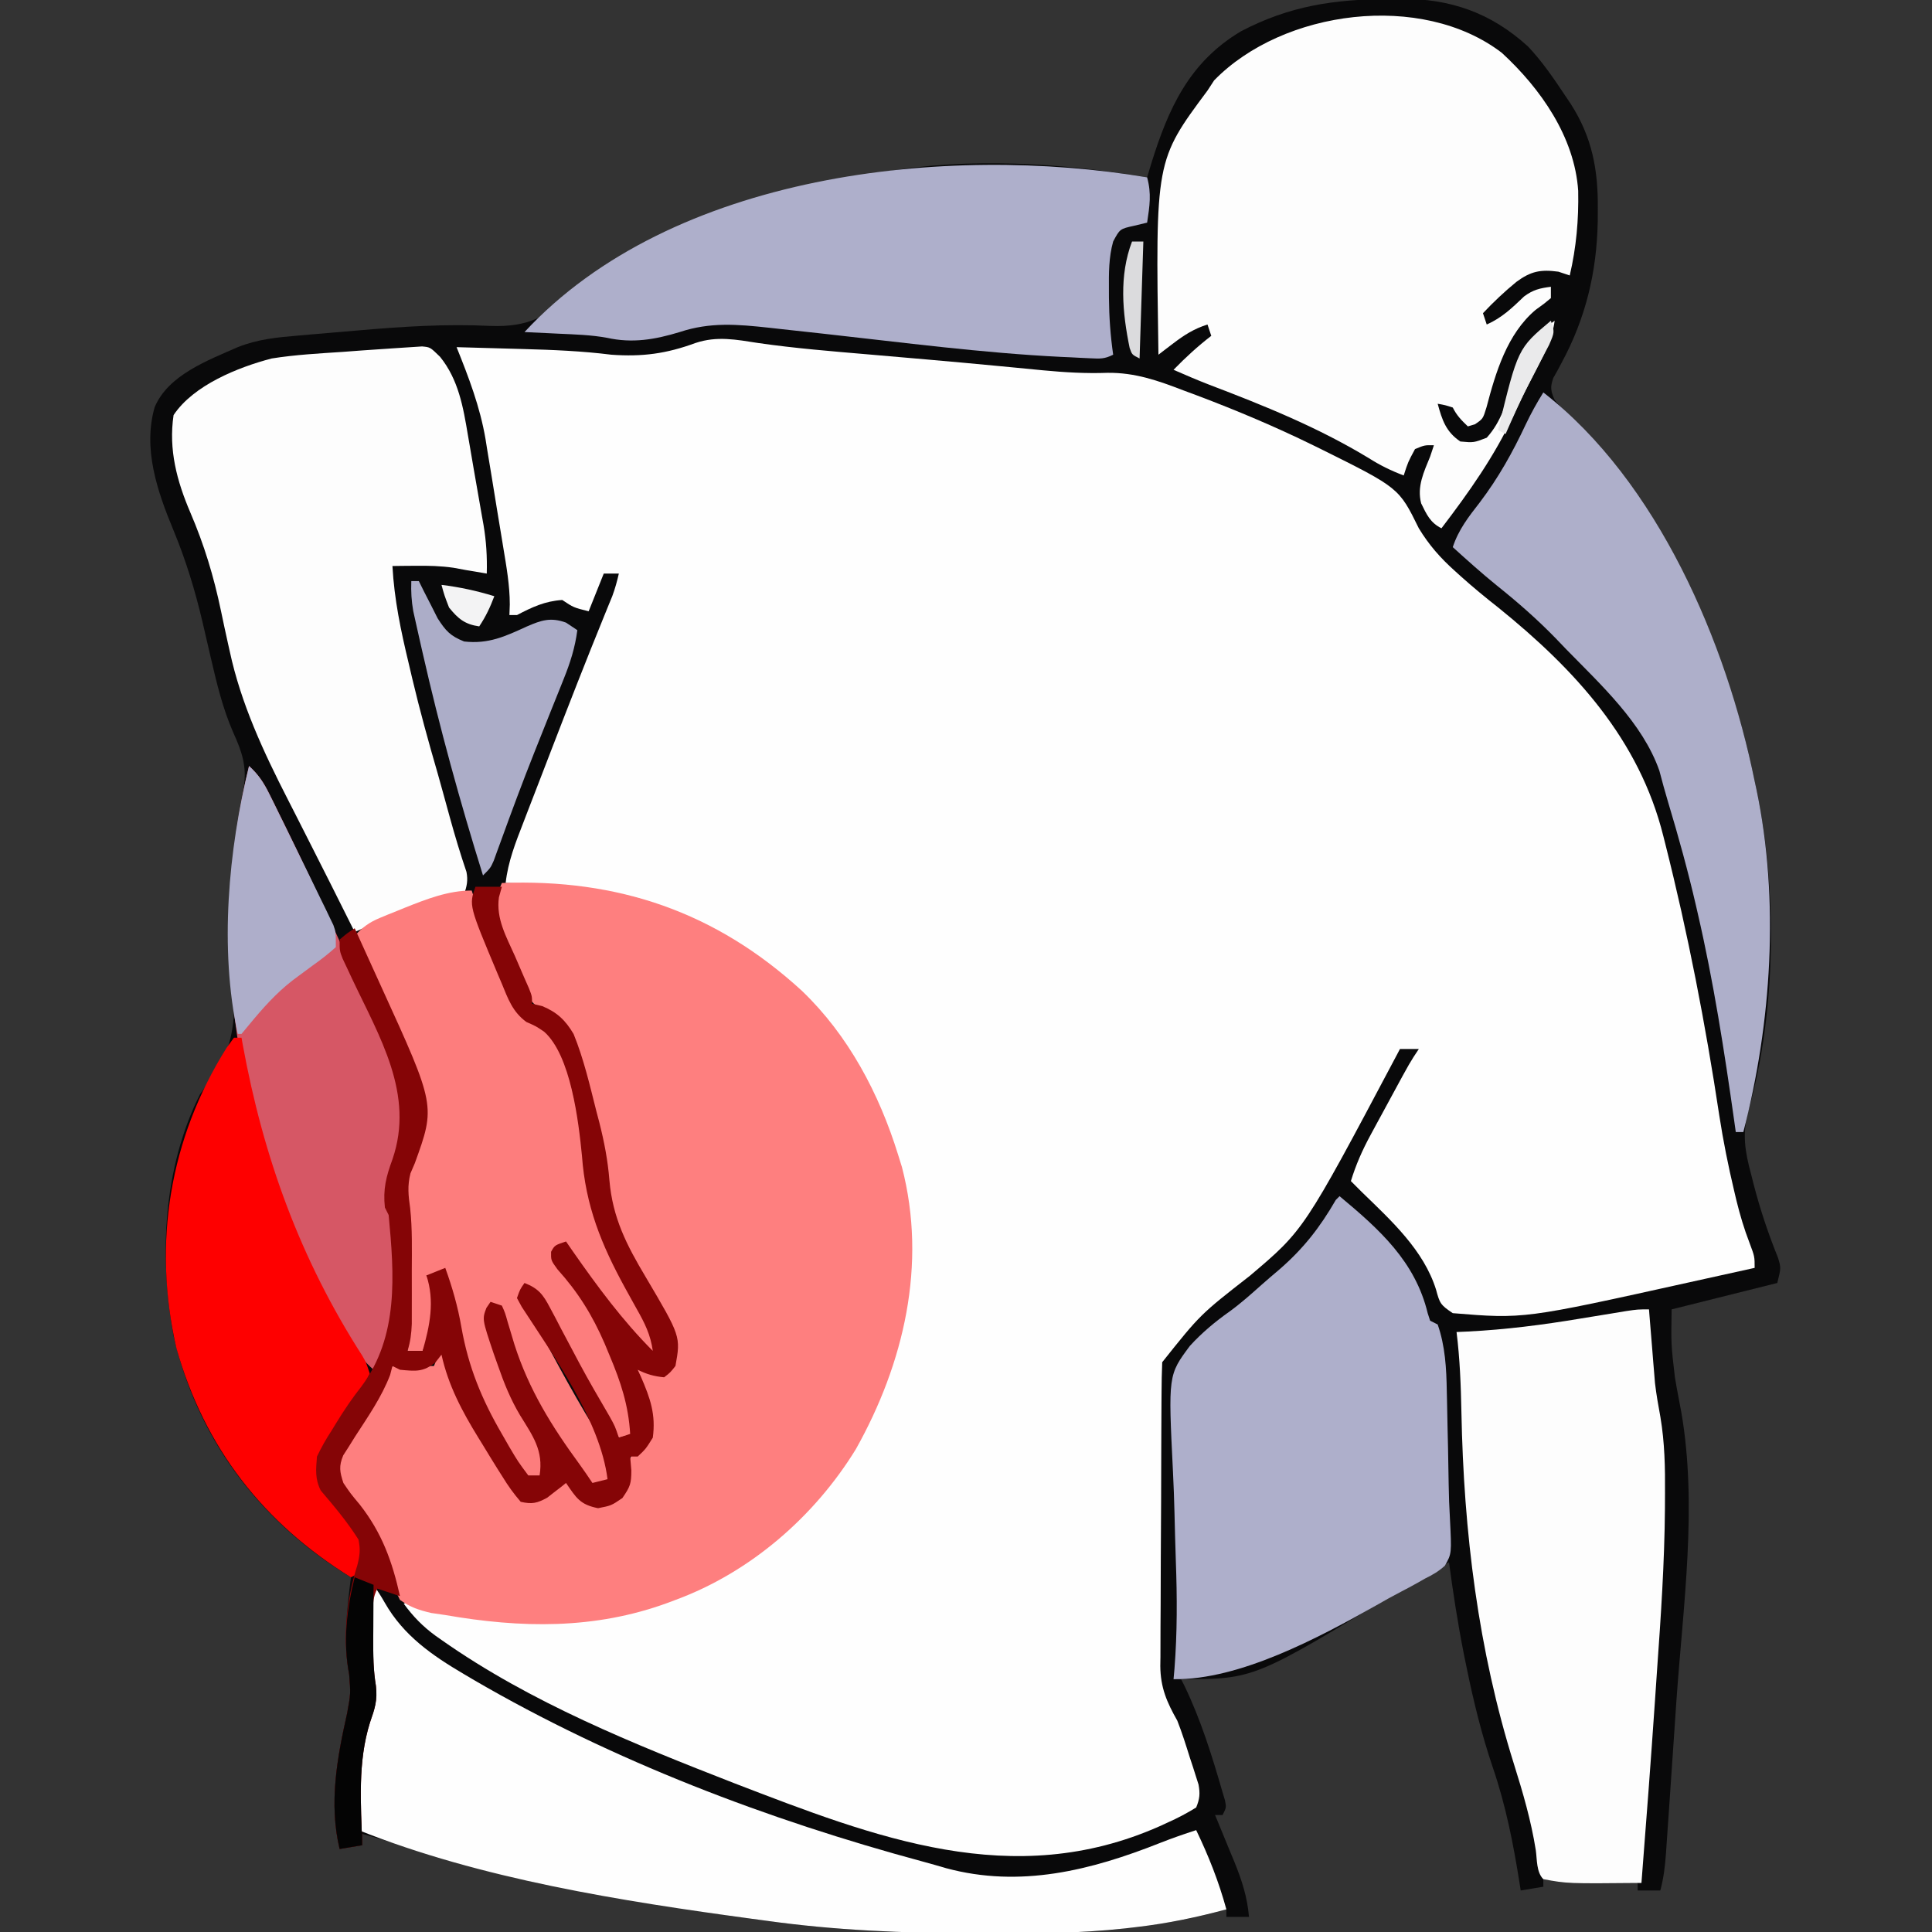 <svg xmlns="http://www.w3.org/2000/svg" width="512" height="512"><rect width="100%" height="100%" fill="#333333" stroke="none"/><path d="M0 0 C1.687 -0.031 1.687 -0.031 3.408 -0.062 C16.581 -0.124 27.288 3.627 37.125 12.562 C40.909 16.57 43.958 21.046 47 25.625 C47.468 26.32 47.937 27.015 48.42 27.732 C54.161 36.682 55.731 45.282 55.625 55.812 C55.619 56.857 55.613 57.902 55.606 58.979 C55.339 72.398 52.42 84.584 46.012 96.422 C45.637 97.128 45.261 97.835 44.875 98.562 C44.528 99.177 44.181 99.792 43.824 100.426 C42.962 102.896 43.144 103.84 44.188 106.25 C45.745 108.08 47.383 109.843 49.062 111.562 C58.949 121.989 67.032 133.811 74.188 146.25 C74.54 146.854 74.893 147.459 75.256 148.082 C85.859 166.42 92.974 186.523 97.188 207.25 C97.35 208.001 97.512 208.751 97.679 209.524 C103.223 236.06 102.953 268.42 95.536 294.545 C93.851 300.71 94.597 305.322 96.25 311.438 C96.48 312.35 96.711 313.263 96.948 314.203 C98.668 320.826 100.798 327.19 103.367 333.535 C104.188 336.25 104.188 336.25 103.188 340.25 C93.948 342.56 84.707 344.87 75.188 347.25 C75.032 356.512 75.032 356.512 76.062 365.301 C76.243 366.331 76.423 367.362 76.609 368.424 C76.987 370.475 77.372 372.524 77.766 374.572 C82.065 399.465 78.216 425.849 76.464 450.853 C76.176 455.002 75.896 459.151 75.617 463.301 C75.346 467.308 75.071 471.315 74.795 475.322 C74.664 477.23 74.534 479.139 74.404 481.048 C74.224 483.696 74.039 486.343 73.852 488.991 C73.799 489.773 73.747 490.554 73.693 491.36 C73.448 494.766 73.078 497.956 72.188 501.25 C70.207 501.25 68.228 501.25 66.188 501.25 C66.188 500.59 66.188 499.93 66.188 499.25 C65.221 499.262 64.254 499.273 63.258 499.285 C55.827 499.337 48.571 499.223 41.188 498.25 C41.188 498.91 41.188 499.57 41.188 500.25 C39.208 500.58 37.227 500.91 35.188 501.25 C35.103 500.699 35.018 500.148 34.931 499.58 C33.268 489.013 31.272 478.822 27.812 468.688 C24.864 459.984 22.718 451.252 20.875 442.25 C20.512 440.48 20.512 440.48 20.141 438.674 C18.532 430.564 17.281 422.444 16.188 414.25 C11.908 416.584 7.664 418.945 3.508 421.492 C-35.452 445.25 -35.452 445.25 -54.812 445.25 C-54.521 445.824 -54.23 446.397 -53.93 446.988 C-49.552 456.059 -46.604 465.593 -43.812 475.25 C-43.601 475.955 -43.39 476.659 -43.173 477.385 C-42.812 479.25 -42.812 479.25 -43.812 481.25 C-44.472 481.25 -45.133 481.25 -45.812 481.25 C-45.457 482.104 -45.457 482.104 -45.094 482.975 C-44.013 485.584 -42.944 488.198 -41.875 490.812 C-41.502 491.708 -41.129 492.603 -40.744 493.525 C-38.728 498.483 -37.274 502.91 -36.812 508.25 C-38.792 508.25 -40.773 508.25 -42.812 508.25 C-42.812 507.59 -42.812 506.93 -42.812 506.25 C-43.544 506.447 -44.276 506.645 -45.03 506.848 C-52.127 508.7 -59.117 510.058 -66.398 510.914 C-67.47 511.04 -68.541 511.166 -69.645 511.296 C-81.903 512.627 -94.12 512.711 -106.438 512.625 C-107.614 512.621 -108.791 512.616 -110.003 512.612 C-128.45 512.533 -146.527 511.826 -164.812 509.25 C-166.053 509.084 -167.294 508.917 -168.572 508.746 C-203.568 503.987 -237.899 496.024 -271.812 486.25 C-271.812 487.24 -271.812 488.23 -271.812 489.25 C-273.793 489.58 -275.772 489.91 -277.812 490.25 C-280.693 478.122 -278.485 466.155 -275.812 454.25 C-274.872 449.102 -274.872 449.102 -275.289 443.926 C-276.916 435.609 -275.868 426.601 -274.812 418.25 C-275.54 417.8 -276.267 417.35 -277.016 416.887 C-299.85 402.279 -315.711 380.905 -321.812 354.25 C-325.701 333.2 -324.585 309.736 -314.812 290.25 C-314.036 289.126 -313.227 288.023 -312.387 286.945 C-304.441 276.63 -305.451 266.812 -306.265 254.344 C-306.331 253.335 -306.331 253.335 -306.398 252.305 C-306.443 251.63 -306.488 250.956 -306.534 250.261 C-306.94 243.474 -306.579 236.827 -306 230.062 C-305.917 229.044 -305.834 228.025 -305.748 226.975 C-305.194 220.857 -304.3 214.845 -303.202 208.802 C-302.358 203.273 -303.75 199.325 -306 194.375 C-308.763 188.051 -310.315 181.586 -311.875 174.875 C-312.131 173.774 -312.387 172.673 -312.651 171.538 C-313.148 169.395 -313.645 167.251 -314.141 165.107 C-316.114 156.709 -318.566 148.663 -321.875 140.688 C-326.115 130.465 -330.009 119.145 -326.812 108.125 C-323.199 99.6 -312.75 95.764 -304.812 92.25 C-299.516 90.149 -294.413 89.651 -288.789 89.18 C-287.818 89.094 -286.848 89.008 -285.848 88.92 C-283.779 88.74 -281.71 88.564 -279.641 88.392 C-277.498 88.213 -275.356 88.03 -273.214 87.843 C-261.308 86.803 -249.696 86.041 -237.75 86.625 C-227.816 86.99 -222.798 84.138 -215.517 77.666 C-212.472 75.137 -209.102 73.174 -205.688 71.188 C-204.981 70.776 -204.275 70.365 -203.547 69.941 C-182.302 57.86 -159.747 50.695 -135.812 46.25 C-135.099 46.116 -134.385 45.982 -133.649 45.843 C-110.99 41.818 -86.342 43.465 -63.812 47.25 C-63.285 45.492 -63.285 45.492 -62.746 43.699 C-58.194 29.012 -52.671 16.707 -38.922 8.531 C-26.085 1.817 -14.306 0.065 0 0 Z " fill="#09090A" transform="translate(367.812,-0.25)"></path><path d="M0 0 C9.759 1.407 19.566 2.197 29.387 3.035 C32.388 3.295 35.389 3.555 38.389 3.816 C40.397 3.99 42.405 4.164 44.413 4.338 C50.578 4.873 56.739 5.435 62.898 6.023 C64.391 6.165 65.883 6.306 67.376 6.448 C70.078 6.704 72.78 6.967 75.482 7.234 C81.259 7.779 86.832 8.112 92.633 7.898 C99.904 7.831 105.91 9.946 112.637 12.535 C114.46 13.214 114.46 13.214 116.321 13.906 C126.781 17.854 137.036 22.175 147.074 27.098 C147.784 27.446 148.494 27.794 149.226 28.152 C169.815 38.385 169.815 38.385 175.074 49.098 C177.796 53.562 180.752 56.919 184.637 60.41 C185.167 60.89 185.697 61.369 186.244 61.863 C189.471 64.755 192.79 67.483 196.199 70.16 C216.485 86.565 233.501 105.057 239.887 130.723 C240.135 131.702 240.135 131.702 240.388 132.701 C246.384 156.425 251.057 180.539 254.706 204.73 C255.742 211.445 257.07 218.049 258.637 224.66 C258.934 225.919 258.934 225.919 259.237 227.204 C260.191 231.074 261.284 234.782 262.727 238.5 C264.074 242.098 264.074 242.098 264.074 245.098 C259.811 246.043 255.546 246.985 251.281 247.924 C249.838 248.242 248.396 248.561 246.953 248.881 C202.908 258.646 202.908 258.646 184.074 257.098 C180.756 254.886 180.627 254.464 179.637 250.848 C176.363 240.395 167.79 232.586 160.074 225.098 C159.074 224.098 158.074 223.098 157.074 222.098 C158.405 217.754 160.098 213.92 162.262 209.93 C162.878 208.79 163.494 207.649 164.129 206.475 C164.448 205.889 164.768 205.304 165.097 204.701 C166.076 202.907 167.048 201.109 168.02 199.311 C172.758 190.571 172.758 190.571 175.074 187.098 C173.424 187.098 171.774 187.098 170.074 187.098 C169.471 188.236 169.471 188.236 168.856 189.398 C144.637 235.062 144.637 235.062 130.305 247.191 C117.155 257.441 117.155 257.441 107.074 270.098 C106.96 272.801 106.906 275.48 106.897 278.184 C106.887 279.438 106.887 279.438 106.877 280.717 C106.858 283.493 106.846 286.268 106.836 289.043 C106.832 289.991 106.828 290.939 106.824 291.916 C106.803 296.937 106.788 301.958 106.779 306.979 C106.768 312.158 106.734 317.336 106.694 322.514 C106.668 326.502 106.659 330.489 106.656 334.477 C106.651 336.385 106.639 338.293 106.621 340.201 C106.596 342.879 106.597 345.556 106.604 348.235 C106.591 349.016 106.579 349.798 106.565 350.603 C106.619 356.331 108.28 360.165 111.074 365.098 C112.337 368.3 113.358 371.563 114.387 374.848 C114.663 375.684 114.94 376.521 115.225 377.383 C115.48 378.191 115.736 378.999 116 379.832 C116.231 380.556 116.462 381.28 116.7 382.026 C117.137 384.448 117.013 385.824 116.074 388.098 C113.589 389.632 111.284 390.848 108.637 392.035 C107.885 392.381 107.133 392.726 106.358 393.082 C67.483 410.308 31.089 396.069 -6.354 381.662 C-32.981 371.279 -60.319 360.287 -83.801 343.785 C-84.649 343.19 -84.649 343.19 -85.515 342.583 C-88.9 340.112 -91.452 337.474 -93.926 334.098 C-91.926 333.098 -91.926 333.098 -89.203 333.84 C-86.994 334.589 -84.786 335.339 -82.578 336.09 C-58.206 342.815 -31.273 338.159 -9.43 326.148 C14.458 312.402 29.73 290.51 37.074 264.098 C41.479 247.379 40.413 228.446 35.074 212.098 C34.769 211.148 34.769 211.148 34.457 210.179 C26.303 185.723 9.265 166.454 -13.558 154.723 C-15.34 153.834 -17.133 152.965 -18.926 152.098 C-19.752 151.688 -20.578 151.278 -21.43 150.855 C-35.589 144.502 -51.635 143.44 -66.926 143.098 C-66.278 137.397 -64.305 132.415 -62.242 127.109 C-61.871 126.141 -61.499 125.173 -61.116 124.175 C-59.913 121.043 -58.701 117.914 -57.488 114.785 C-56.664 112.645 -55.84 110.505 -55.016 108.364 C-50.323 96.19 -45.588 84.034 -40.656 71.954 C-40.301 71.08 -39.945 70.205 -39.578 69.305 C-39.279 68.577 -38.98 67.85 -38.672 67.101 C-37.934 65.118 -37.396 63.158 -36.926 61.098 C-38.246 61.098 -39.566 61.098 -40.926 61.098 C-42.906 66.048 -42.906 66.048 -44.926 71.098 C-48.926 70.098 -48.926 70.098 -51.926 68.098 C-56.532 68.405 -59.876 69.981 -63.926 72.098 C-64.586 72.098 -65.246 72.098 -65.926 72.098 C-65.893 71.165 -65.859 70.233 -65.825 69.272 C-65.831 64.203 -66.708 59.29 -67.535 54.301 C-67.703 53.271 -67.871 52.242 -68.044 51.181 C-68.401 49.009 -68.761 46.837 -69.124 44.666 C-69.671 41.374 -70.201 38.08 -70.73 34.785 C-71.081 32.665 -71.433 30.545 -71.785 28.426 C-71.94 27.455 -72.094 26.483 -72.253 25.483 C-73.717 16.894 -76.692 9.152 -79.926 1.098 C-75.533 1.217 -71.141 1.341 -66.748 1.47 C-65.258 1.513 -63.767 1.555 -62.277 1.595 C-54.445 1.808 -46.707 2.121 -38.926 3.098 C-30.71 3.691 -24.338 2.835 -16.617 -0.004 C-10.886 -1.917 -5.81 -0.898 0 0 Z " fill="#FEFEFE" transform="translate(200.926,90.902)"></path><path d="M0 0 C30.721 -1.165 56.649 7.614 79.515 28.578 C91.853 40.389 99.992 55.841 105 72 C105.34 73.093 105.681 74.186 106.031 75.312 C112.717 101.064 106.546 127.32 93.828 150.02 C82.831 167.948 65.785 182.714 46 190 C44.968 190.389 44.968 190.389 43.915 190.786 C24.577 197.853 5.099 197.498 -15 194 C-16.227 193.821 -17.454 193.642 -18.719 193.457 C-21.981 192.701 -24.248 191.938 -27 190 C-28.862 186.334 -29.913 182.799 -30.934 178.836 C-33.046 171.236 -37.325 165.167 -42.996 159.766 C-44 158 -44 158 -43.926 155.254 C-42.786 151.248 -40.974 148.179 -38.75 144.688 C-37.932 143.368 -37.116 142.048 -36.301 140.727 C-35.906 140.091 -35.511 139.456 -35.104 138.802 C-32.941 135.271 -30.978 131.636 -29 128 C-25.37 128 -21.74 128 -18 128 C-17.34 126.35 -16.68 124.7 -16 123 C-15.67 123 -15.34 123 -15 123 C-14.85 123.779 -14.701 124.557 -14.547 125.359 C-11.233 139.46 -3.015 151.132 5 163 C10.288 162.585 13.117 161.648 17 158 C17.681 158.99 18.361 159.98 19.062 161 C21.345 163.737 21.814 163.967 25.562 164.625 C28.968 164.227 28.968 164.227 31.375 162.5 C33.256 159.606 33.349 157.332 33.586 153.941 C34 152 34 152 36.562 149.5 C39.346 147.13 39.346 147.13 39.562 143.312 C39.309 138.873 37.617 135.104 35.777 131.102 C35.521 130.408 35.264 129.715 35 129 C35.33 128.34 35.66 127.68 36 127 C36.588 127.773 36.588 127.773 37.188 128.562 C38.961 130.31 38.961 130.31 41.625 129.75 C43.931 129.223 43.931 129.223 45 128 C46.051 119.337 42.822 113.71 38.688 106.25 C38.093 105.14 37.498 104.03 36.885 102.887 C33.758 97.068 33.758 97.068 30.35 91.412 C29.008 89.014 28.538 87.464 28.262 84.762 C28.167 83.953 28.073 83.144 27.975 82.311 C27.833 81.013 27.833 81.013 27.688 79.688 C26.632 71.394 25.105 63.311 23.125 55.188 C22.893 54.193 22.66 53.198 22.421 52.173 C19.968 42.243 19.968 42.243 13.273 34.949 C12.374 34.52 12.374 34.52 11.457 34.082 C6.65 31.703 5.481 27.494 3.688 22.688 C3.354 21.858 3.021 21.028 2.678 20.174 C1.738 17.797 0.859 15.407 0 13 C-0.447 11.769 -0.895 10.538 -1.355 9.27 C-2.101 5.488 -1.532 3.489 0 0 Z " fill="#FE7F7F" transform="translate(133,234)"></path><path d="M0 0 C10.305 9.481 19.286 22.312 20.238 36.566 C20.386 44.255 19.744 51.512 18 59 C16.515 58.505 16.515 58.505 15 58 C10.252 57.348 7.656 57.9 3.875 60.688 C0.714 63.276 -2.201 66.026 -5 69 C-4.67 69.99 -4.34 70.98 -4 72 C0.033 70.213 2.744 67.579 5.902 64.559 C8.286 62.787 10.082 62.37 13 62 C13 62.99 13 63.98 13 65 C11.277 66.445 11.277 66.445 8.938 68.125 C1.403 74.507 -1.607 84.61 -4.059 93.938 C-5 97 -5 97 -7.125 98.438 C-8.053 98.716 -8.053 98.716 -9 99 C-10.708 97.366 -11.935 96.131 -13 94 C-15.025 93.348 -15.025 93.348 -17 93 C-15.819 97.331 -14.805 100.429 -11 103 C-7.443 103.325 -7.443 103.325 -4 102 C-0.074 97.638 1.276 92.48 3 87 C5.3 79.808 7.707 75.348 14 71 C13.381 75.558 11.532 79.28 9.438 83.312 C8.7 84.748 7.963 86.185 7.227 87.621 C6.852 88.351 6.477 89.08 6.091 89.832 C5.069 91.862 4.1 93.908 3.148 95.973 C-1.967 106.933 -8.678 116.398 -16 126 C-18.985 124.508 -19.932 122.338 -21.375 119.398 C-22.535 114.946 -20.676 111.121 -19 107 C-18.505 105.515 -18.505 105.515 -18 104 C-20.423 103.948 -20.423 103.948 -23 105 C-24.87 108.473 -24.87 108.473 -26 112 C-29.358 110.741 -32.29 109.297 -35.312 107.375 C-48.731 99.249 -62.899 93.526 -77.524 87.962 C-80.72 86.72 -83.861 85.38 -87 84 C-83.83 80.74 -80.601 77.778 -77 75 C-77.33 74.01 -77.66 73.02 -78 72 C-81.588 73.121 -84.232 74.827 -87.188 77.086 C-87.903 77.63 -88.618 78.175 -89.355 78.736 C-90.17 79.362 -90.17 79.362 -91 80 C-91.8 28.543 -91.8 28.543 -78 10 C-77.422 9.113 -76.845 8.226 -76.25 7.312 C-58.014 -11.43 -21.212 -16.253 0 0 Z " fill="#FDFDFD" transform="translate(398,14)"></path><path d="M0 0 C2.152 0.192 2.152 0.192 4.777 2.755 C9.66 8.802 10.908 16.061 12.152 23.505 C12.318 24.465 12.485 25.426 12.657 26.415 C12.997 28.384 13.333 30.354 13.666 32.324 C14.122 35.015 14.595 37.701 15.074 40.388 C15.35 41.968 15.626 43.549 15.902 45.13 C16.029 45.844 16.157 46.558 16.289 47.293 C17.031 51.675 17.267 55.77 17.152 60.192 C11.152 59.192 11.152 59.192 8.371 58.661 C4.957 58.164 1.725 58.095 -1.723 58.13 C-2.876 58.139 -4.028 58.148 -5.215 58.157 C-6.084 58.169 -6.953 58.18 -7.848 58.192 C-7.368 67.047 -5.61 75.399 -3.536 84.005 C-3.24 85.269 -2.944 86.533 -2.639 87.835 C-0.617 96.363 1.701 104.779 4.152 113.192 C4.615 114.842 5.075 116.493 5.531 118.146 C5.827 119.22 5.827 119.22 6.13 120.317 C6.536 121.792 6.941 123.268 7.346 124.744 C8.692 129.623 10.137 134.454 11.769 139.247 C12.218 141.528 11.868 143.003 11.152 145.192 C9.771 145.521 9.771 145.521 8.363 145.856 C-0.857 148.166 -9.199 151.253 -17.848 155.192 C-18.326 154.235 -18.803 153.277 -19.295 152.29 C-22.534 145.8 -25.779 139.314 -29.071 132.85 C-30.514 130.015 -31.95 127.177 -33.385 124.338 C-34.111 122.906 -34.84 121.476 -35.572 120.047 C-42.011 107.461 -47.994 94.655 -50.973 80.755 C-51.129 80.06 -51.284 79.365 -51.445 78.649 C-52.083 75.792 -52.695 72.93 -53.291 70.063 C-55.199 60.931 -57.723 52.6 -61.406 44.018 C-64.97 35.685 -67.211 27.35 -65.848 18.192 C-60.567 10.271 -48.802 5.53 -39.848 3.192 C-33.603 2.197 -27.277 1.86 -20.973 1.442 C-19.283 1.317 -17.593 1.191 -15.903 1.063 C-10.603 0.672 -5.301 0.358 0 0 Z " fill="#FDFDFD" transform="translate(111.848,91.808)"></path><path d="M0 0 C1.047 1.57 2.085 3.151 3.008 4.797 C7.969 13.47 15.524 18.704 24 23.688 C24.864 24.198 25.728 24.709 26.618 25.235 C63.434 46.665 104.575 62.289 145.656 73.364 C147.685 73.914 149.705 74.497 151.723 75.086 C171.365 80.392 190.118 75.672 208.512 68.367 C211.649 67.138 214.794 66.034 218 65 C221.308 71.877 223.987 78.64 226 86 C218.175 88.109 210.463 89.718 202.414 90.664 C200.807 90.853 200.807 90.853 199.168 91.046 C186.909 92.377 174.692 92.461 162.375 92.375 C161.198 92.371 160.021 92.366 158.809 92.362 C140.362 92.283 122.286 91.576 104 89 C102.759 88.834 101.519 88.667 100.241 88.496 C65.705 83.799 28.486 77.97 -4 65 C-4.409 53.82 -4.389 43.926 -0.777 33.262 C0.136 29.429 -0.345 26.875 -1 23 C-1.153 19.583 -1.14 16.17 -1.125 12.75 C-1.129 11.853 -1.133 10.956 -1.137 10.031 C-1.135 8.74 -1.135 8.74 -1.133 7.422 C-1.131 6.255 -1.131 6.255 -1.129 5.065 C-1 3 -1 3 0 0 Z " fill="#FEFEFE" transform="translate(99,420)"></path><path d="M0 0 C10.534 8.778 20.046 17.269 23.359 31.031 C23.571 31.681 23.782 32.331 24 33 C24.66 33.33 25.32 33.66 26 34 C27.996 39.687 28.321 45.692 28.414 51.664 C28.433 52.459 28.453 53.254 28.473 54.074 C28.532 56.591 28.578 59.108 28.625 61.625 C28.663 63.288 28.702 64.951 28.742 66.613 C28.819 69.864 28.874 73.114 28.914 76.365 C28.954 79.374 29.066 82.364 29.244 85.367 C29.716 94.74 29.716 94.74 27.898 97.938 C26.243 99.43 24.689 100.339 22.688 101.312 C22.017 101.695 21.346 102.077 20.655 102.47 C19.211 103.28 17.752 104.064 16.28 104.822 C13.987 106.007 11.751 107.267 9.512 108.551 C-5.404 116.935 -26.525 128.277 -44 128 C-43.917 127.079 -43.834 126.158 -43.748 125.209 C-43.006 115.657 -43.039 106.234 -43.392 96.66 C-43.541 92.417 -43.642 88.172 -43.747 83.927 C-43.842 80.278 -43.966 76.635 -44.152 72.989 C-45.419 47.396 -45.419 47.396 -39.653 39.661 C-36.465 36.172 -32.983 33.275 -29.134 30.546 C-26.168 28.397 -23.473 25.982 -20.74 23.548 C-19.202 22.179 -17.632 20.845 -16.059 19.516 C-9.638 13.966 -5.229 8.328 -1 1 C-0.67 0.67 -0.34 0.34 0 0 Z " fill="#AEAFCB" transform="translate(355,317)"></path><path d="M0 0 C0.05 0.634 0.1 1.268 0.152 1.921 C0.388 4.864 0.631 7.807 0.875 10.75 C0.954 11.746 1.032 12.743 1.113 13.77 C1.197 14.769 1.281 15.768 1.367 16.797 C1.441 17.698 1.514 18.598 1.589 19.526 C1.949 22.569 2.466 25.513 3.024 28.523 C4.173 35.318 4.297 41.95 4.242 48.828 C4.234 50.775 4.234 50.775 4.225 52.76 C4.114 67.123 3.15 81.427 2.125 95.75 C1.948 98.332 1.773 100.914 1.598 103.496 C0.493 119.671 -0.73 135.837 -2 152 C-21.579 152.179 -21.579 152.179 -28 151 C-29.867 149.133 -29.642 145.814 -30 143.312 C-31.24 135.498 -33.403 128.09 -35.771 120.55 C-45.306 90.146 -49.094 59.021 -49.71 27.24 C-49.851 20.11 -50.115 13.08 -51 6 C-50.04 5.958 -49.08 5.915 -48.091 5.871 C-37.988 5.366 -28.158 4.104 -18.188 2.438 C-16.044 2.085 -13.9 1.735 -11.755 1.388 C-9.844 1.077 -7.934 0.76 -6.024 0.443 C-3 0 -3 0 0 0 Z " fill="#FDFDFD" transform="translate(437,347)"></path><path d="M0 0 C0.175 0.533 0.351 1.065 0.531 1.614 C4.994 15.054 4.994 15.054 10.562 28.062 C11.079 29.147 11.596 30.231 12.129 31.348 C14.389 34.551 16.529 35.28 20 37 C24.517 42.09 25.594 48.159 27.062 54.625 C27.33 55.743 27.598 56.861 27.874 58.013 C29.031 63.001 30.091 67.89 30.488 73 C31.574 86.572 37.008 96.909 43.55 108.643 C43.912 109.298 44.274 109.953 44.646 110.628 C45.335 111.869 46.036 113.104 46.751 114.331 C49.064 118.474 49.064 118.474 48.706 121.404 C48.473 121.931 48.24 122.457 48 123 C42.885 118.154 38.517 113.021 34.312 107.375 C33.205 105.903 32.097 104.432 30.988 102.961 C30.476 102.279 29.964 101.596 29.436 100.894 C27.667 98.561 25.846 96.273 24 94 C23.01 94.495 23.01 94.495 22 95 C22.561 99.144 24.867 101.491 27.438 104.688 C32.425 111.265 35.575 118.359 38.625 126 C39.063 127.086 39.5 128.173 39.951 129.292 C41.942 134.455 43.242 138.405 43 144 C41.68 144.33 40.36 144.66 39 145 C33.124 135.235 27.508 125.394 22.313 115.247 C20.437 111.607 18.638 108.164 16 105 C15.01 105.33 14.02 105.66 13 106 C14.377 109.617 15.985 112.985 17.828 116.387 C18.381 117.408 18.934 118.43 19.504 119.482 C20.08 120.54 20.656 121.598 21.25 122.688 C21.811 123.726 22.371 124.764 22.949 125.834 C26.08 131.599 29.308 137.279 32.736 142.873 C37.176 150.343 37.176 150.343 36.688 154.938 C36.461 155.618 36.234 156.299 36 157 C34.68 157.33 33.36 157.66 32 158 C29.069 153.994 26.177 149.964 23.33 145.897 C22.162 144.231 20.982 142.572 19.801 140.914 C13.426 131.371 10.271 120.921 7 110 C6.01 110.33 5.02 110.66 4 111 C7.043 124.001 10.422 134.902 18 146 C19.478 148.957 19.06 151.742 19 155 C17.68 155.33 16.36 155.66 15 156 C13.258 153.404 11.534 150.797 9.812 148.188 C9.088 147.11 9.088 147.11 8.35 146.01 C1.757 135.967 -1.818 126.034 -4.312 114.312 C-4.576 113.122 -4.84 111.932 -5.111 110.705 C-5.752 107.806 -6.381 104.904 -7 102 C-7.99 102 -8.98 102 -10 102 C-10.66 102 -11.32 102 -12 102 C-11.67 102.495 -11.34 102.99 -11 103.5 C-8.928 108.681 -9.601 113.423 -11.5 118.5 C-11.995 119.655 -12.49 120.81 -13 122 C-14.32 122 -15.64 122 -17 122 C-16.995 120.987 -16.99 119.974 -16.984 118.93 C-16.966 115.134 -16.954 111.337 -16.945 107.541 C-16.94 105.905 -16.933 104.269 -16.925 102.633 C-16.767 92.155 -16.767 92.155 -17.625 81.73 C-18.02 77.797 -17.601 75.835 -16.062 72.25 C-11.416 59.338 -14.735 49.073 -20 37 C-20.45 35.959 -20.9 34.918 -21.364 33.846 C-24.529 26.543 -27.745 19.264 -31 12 C-28.926 9.728 -27.141 8.421 -24.305 7.246 C-23.593 6.95 -22.88 6.653 -22.147 6.348 C-21.397 6.047 -20.647 5.747 -19.875 5.438 C-19.112 5.127 -18.349 4.817 -17.562 4.498 C-11.911 2.25 -6.172 0 0 0 Z " fill="#FD7D7D" transform="translate(125,236)"></path><path d="M0 0 C1.187 4.365 0.67 7.533 0 12 C-1.114 12.268 -2.228 12.536 -3.375 12.812 C-7.218 13.658 -7.218 13.658 -9 17 C-10.179 21.208 -10.154 25.412 -10.125 29.75 C-10.123 30.456 -10.121 31.162 -10.119 31.889 C-10.077 36.999 -9.722 41.945 -9 47 C-11.326 48.163 -12.475 48.07 -15.051 47.949 C-15.897 47.91 -16.743 47.871 -17.615 47.83 C-18.95 47.76 -18.95 47.76 -20.312 47.688 C-21.129 47.652 -21.946 47.617 -22.787 47.58 C-43.788 46.539 -64.737 43.763 -85.624 41.454 C-89.318 41.046 -93.013 40.644 -96.707 40.242 C-97.825 40.117 -98.943 39.992 -100.094 39.863 C-108.485 38.958 -115.736 38.293 -123.875 41 C-130.435 42.99 -136.403 44.029 -143.164 42.516 C-147.358 41.753 -151.56 41.631 -155.812 41.438 C-156.696 41.394 -157.58 41.351 -158.49 41.307 C-160.66 41.201 -162.83 41.1 -165 41 C-125.914 -1.163 -53.282 -8.951 0 0 Z " fill="#AEAFCB" transform="translate(304,47)"></path><path d="M0 0 C30.335 23.594 48.555 66.378 56 103 C56.162 103.751 56.325 104.501 56.492 105.274 C62.62 134.605 60.481 167.187 53 196 C52.34 196 51.68 196 51 196 C50.86 195.002 50.72 194.004 50.576 192.975 C47.972 174.558 45.13 156.256 40.938 138.125 C40.698 137.082 40.698 137.082 40.455 136.018 C38.323 126.782 35.811 117.691 33.077 108.616 C32.249 105.836 31.48 103.057 30.75 100.25 C26.296 87.545 15.171 77.406 6 68 C5.098 67.058 4.195 66.115 3.266 65.145 C-1.645 60.101 -6.808 55.577 -12.305 51.184 C-16.326 47.926 -20.166 44.474 -24 41 C-22.489 36.389 -19.818 32.962 -16.875 29.188 C-11.903 22.639 -8.14 15.891 -4.656 8.461 C-3.246 5.515 -1.736 2.762 0 0 Z " fill="#AEAFCA" transform="translate(409,104)"></path><path d="M0 0 C2.381 2.175 3.808 4.241 5.242 7.121 C5.872 8.379 5.872 8.379 6.514 9.661 C6.963 10.577 7.412 11.494 7.875 12.438 C8.353 13.403 8.83 14.369 9.322 15.364 C17.638 32.291 25.483 49.447 33.125 66.688 C33.574 67.696 34.023 68.704 34.486 69.743 C40.472 83.364 43.195 92.837 37.895 107.258 C36.571 111.316 36.029 115.058 38 119 C38.283 123.439 38.314 127.882 38.35 132.328 C38.367 133.805 38.394 135.282 38.432 136.759 C38.658 145.511 38.626 152.759 33 160 C28.225 155.757 25.306 150.913 22.188 145.375 C21.662 144.444 21.136 143.513 20.595 142.554 C15.654 133.638 11.519 124.563 8 115 C7.692 114.165 7.384 113.329 7.067 112.468 C-5.785 76.752 -9.171 37.051 0 0 Z " fill="#D65765" transform="translate(66,203)"></path><path d="M0 0 C0.66 0 1.32 0 2 0 C2.104 0.586 2.209 1.171 2.316 1.775 C7.789 31.751 17.565 58.678 34.004 84.277 C35 86 35 86 36 89 C34.876 91.34 33.714 93.477 32.375 95.688 C32.008 96.316 31.64 96.944 31.262 97.592 C29.283 100.956 27.197 104.211 25 107.438 C22.688 111.203 22.015 113.532 23 118 C25.871 122.643 29.193 126.922 32.773 131.039 C34.327 133.522 34.216 134.819 33.812 137.688 C33.716 138.475 33.619 139.263 33.52 140.074 C33.348 140.71 33.177 141.345 33 142 C32.34 142.33 31.68 142.66 31 143 C7.813 128.652 -7.818 108.642 -15.258 82.242 C-21.62 54.45 -17.038 26.744 -1.953 2.684 C-1.309 1.798 -0.664 0.912 0 0 Z " fill="#FE0000" transform="translate(62,275)"></path><path d="M0 0 C2.31 0 4.62 0 7 0 C6.615 1.383 6.615 1.383 6.223 2.793 C5.415 8.447 8.186 13.262 10.438 18.312 C11.293 20.287 12.146 22.262 12.996 24.238 C13.38 25.105 13.763 25.972 14.158 26.865 C15 29 15 29 15 31 C15.887 31.206 16.774 31.413 17.688 31.625 C21.674 33.28 23.827 35.36 26 39 C28.695 45.604 30.319 52.663 32.062 59.562 C32.318 60.533 32.574 61.503 32.838 62.502 C34.133 67.619 35.081 72.519 35.501 77.788 C36.361 87.759 40.053 94.938 45.125 103.438 C54.411 119.158 54.411 119.158 53 127 C51.618 128.752 51.618 128.752 50 130 C47.325 129.739 45.399 129.2 43 128 C43.289 128.629 43.578 129.258 43.875 129.906 C46.325 135.556 47.835 139.838 47 146 C45.125 149 45.125 149 43 151 C42.34 151 41.68 151 41 151 C41.103 152.217 41.206 153.434 41.312 154.688 C41.3 158.184 41.034 158.951 38.938 162 C36 164 36 164 32.5 164.688 C27.692 163.743 26.724 161.962 24 158 C23.553 158.361 23.105 158.722 22.645 159.094 C22.04 159.558 21.435 160.022 20.812 160.5 C20.221 160.964 19.629 161.428 19.02 161.906 C16.315 163.371 15.029 163.674 12 163 C10.111 160.8 8.683 158.824 7.188 156.375 C6.759 155.699 6.33 155.024 5.888 154.327 C4.571 152.231 3.283 150.118 2 148 C1.608 147.365 1.216 146.731 0.812 146.077 C-3.536 139.016 -7.195 132.16 -9 124 C-9.773 124.99 -9.773 124.99 -10.562 126 C-13.826 128.678 -15.884 128.381 -20 128 C-20.66 127.67 -21.32 127.34 -22 127 C-22.202 127.782 -22.405 128.565 -22.613 129.371 C-24.876 135.292 -28.49 140.435 -31.92 145.744 C-32.456 146.603 -32.991 147.462 -33.543 148.348 C-34.038 149.121 -34.533 149.895 -35.044 150.692 C-36.247 153.597 -35.962 155.041 -35 158 C-33.069 160.843 -33.069 160.843 -30.688 163.688 C-24.796 171.188 -22.049 178.779 -20 188 C-21.98 187.34 -23.96 186.68 -26 186 C-27.168 188.335 -27.129 189.725 -27.133 192.324 C-27.134 193.189 -27.135 194.053 -27.137 194.943 C-27.133 195.849 -27.129 196.754 -27.125 197.688 C-27.129 198.574 -27.133 199.46 -27.137 200.373 C-27.131 204.276 -27.02 207.882 -26.371 211.742 C-25.935 215.574 -26.67 217.814 -27.938 221.438 C-31.255 231.976 -30.353 243.086 -30 254 C-31.98 254.33 -33.96 254.66 -36 255 C-38.881 242.872 -36.672 230.905 -34 219 C-33.06 213.851 -33.06 213.851 -33.473 208.672 C-35.321 199.308 -34.171 188.836 -31.293 179.773 C-30.634 177.167 -30.454 175.658 -31 173 C-33.959 168.312 -37.411 164.212 -41 160 C-42.556 156.887 -42.276 154.447 -42 151 C-40.802 148.506 -39.629 146.411 -38.125 144.125 C-37.728 143.473 -37.331 142.82 -36.922 142.148 C-34.835 138.737 -32.652 135.511 -30.176 132.371 C-20.307 119.079 -21.509 102.86 -23 87 C-23.495 86.01 -23.495 86.01 -24 85 C-24.526 80.159 -23.68 76.822 -22 72.25 C-16.051 54.959 -25.449 39.767 -32.748 24.274 C-33.169 23.373 -33.59 22.472 -34.023 21.543 C-34.404 20.739 -34.785 19.935 -35.177 19.106 C-36 17 -36 17 -36 14 C-34 12.312 -34 12.312 -32 11 C-30.233 14.87 -28.473 18.744 -26.72 22.621 C-26.126 23.933 -25.53 25.244 -24.931 26.554 C-10.555 58.038 -10.555 58.038 -16.062 73.25 C-16.445 74.142 -16.828 75.034 -17.223 75.953 C-18.071 79.279 -17.774 81.84 -17.3 85.208 C-16.712 90.683 -16.853 96.202 -16.87 101.704 C-16.875 103.825 -16.87 105.947 -16.863 108.068 C-16.864 109.427 -16.865 110.786 -16.867 112.145 C-16.868 113.365 -16.869 114.586 -16.871 115.843 C-16.977 118.436 -17.23 120.54 -18 123 C-16.68 123 -15.36 123 -14 123 C-12.097 116.338 -10.732 109.804 -13 103 C-10.525 102.01 -10.525 102.01 -8 101 C-6.117 106.206 -4.666 111.28 -3.721 116.734 C-1.879 127.224 1.665 135.833 7 145 C7.975 146.702 7.975 146.702 8.969 148.438 C11.29 152.357 11.29 152.357 14 156 C14.99 156 15.98 156 17 156 C18.053 149.379 15.228 145.584 11.809 140.039 C9.314 135.848 7.591 131.597 6 127 C5.604 125.888 5.209 124.775 4.801 123.629 C1.772 114.604 1.772 114.604 2.898 111.617 C3.262 111.084 3.625 110.55 4 110 C4.99 110.33 5.98 110.66 7 111 C7.853 112.892 7.853 112.892 8.551 115.391 C8.83 116.318 9.11 117.246 9.398 118.202 C9.7 119.208 10.002 120.214 10.312 121.25 C14.162 133.282 20.194 142.955 27.615 153.097 C28.783 154.703 29.898 156.347 31 158 C32.32 157.67 33.64 157.34 35 157 C33.061 141.465 20.635 124.23 12.269 111.33 C11.85 110.561 11.431 109.792 11 109 C11.812 106.688 11.812 106.688 13 105 C16.678 106.443 17.919 108.052 19.734 111.516 C20.223 112.431 20.711 113.347 21.214 114.29 C21.721 115.267 22.228 116.244 22.75 117.25 C23.813 119.252 24.876 121.253 25.941 123.254 C26.46 124.234 26.978 125.214 27.512 126.223 C30.084 131.023 32.829 135.717 35.574 140.418 C37 143 37 143 38 146 C38.99 145.67 39.98 145.34 41 145 C40.551 137.401 38.51 131.24 35.562 124.25 C35.124 123.194 34.685 122.138 34.233 121.05 C30.976 113.524 27.21 107.469 21.738 101.391 C20 99 20 99 20.043 96.734 C21 95 21 95 24 94 C24.594 94.86 25.189 95.72 25.801 96.605 C32.257 105.848 39.008 115.008 47 123 C46.401 118.708 44.862 115.623 42.727 111.871 C42.059 110.67 41.393 109.468 40.73 108.265 C40.385 107.64 40.04 107.016 39.684 106.372 C33.346 94.795 29.19 84.588 28.225 71.3 C27.331 62.151 25.259 44.636 18.188 38.402 C16.007 36.935 16.007 36.935 13.504 35.84 C9.812 33.127 8.651 29.724 6.938 25.562 C6.595 24.759 6.253 23.955 5.901 23.126 C-1.735 4.94 -1.735 4.94 0 0 Z " fill="#850506" transform="translate(126,235)"></path><path d="M0 0 C0.66 0 1.32 0 2 0 C2.447 0.904 2.895 1.807 3.355 2.738 C3.965 3.93 4.576 5.121 5.188 6.312 C5.779 7.484 6.371 8.656 6.98 9.863 C9.137 13.213 10.33 14.529 14 16 C20.445 16.732 24.885 14.653 30.57 12.045 C34.465 10.349 36.94 9.526 41 11 C41.99 11.66 42.98 12.32 44 13 C43.391 17.653 42.124 21.613 40.375 25.961 C40.112 26.621 39.849 27.28 39.578 27.96 C38.724 30.101 37.862 32.238 37 34.375 C35.813 37.341 34.631 40.309 33.449 43.277 C33.155 44.016 32.86 44.755 32.557 45.516 C29.472 53.281 26.561 61.108 23.717 68.964 C23.384 69.872 23.05 70.78 22.707 71.715 C22.423 72.5 22.139 73.285 21.847 74.094 C21 76 21 76 19 78 C12.919 58.52 7.518 38.898 3 19 C2.846 18.33 2.693 17.66 2.535 16.97 C2.1 15.065 1.675 13.157 1.25 11.25 C1.008 10.162 0.765 9.074 0.516 7.953 C0.039 5.226 -0.102 2.76 0 0 Z " fill="#ACADC8" transform="translate(109,154)"></path><path d="M0 0 C2.486 2.25 3.901 4.439 5.383 7.438 C5.824 8.324 6.265 9.21 6.719 10.124 C7.415 11.547 7.415 11.547 8.125 13 C8.605 13.974 9.085 14.947 9.579 15.951 C11.06 18.964 12.53 21.982 14 25 C14.459 25.934 14.918 26.867 15.391 27.829 C16.666 30.423 17.929 33.023 19.188 35.625 C19.574 36.411 19.96 37.198 20.358 38.008 C20.708 38.74 21.058 39.472 21.418 40.227 C21.725 40.862 22.032 41.497 22.348 42.151 C23 44 23 44 23 48 C21.01 49.786 19.111 51.286 16.938 52.812 C15.736 53.695 14.536 54.582 13.34 55.473 C12.761 55.903 12.182 56.334 11.585 56.778 C7.217 60.145 3.621 64.2 0.125 68.438 C-0.927 69.706 -0.927 69.706 -2 71 C-2.33 71 -2.66 71 -3 71 C-7.89 48.548 -5.487 22.167 0 0 Z " fill="#AEAECA" transform="translate(66,203)"></path><path d="M0 0 C2.475 0.99 2.475 0.99 5 2 C4.995 2.66 4.99 3.32 4.984 4 C4.963 7.021 4.95 10.042 4.938 13.062 C4.929 14.101 4.921 15.139 4.912 16.209 C4.898 20.527 4.93 24.572 5.625 28.844 C6.074 32.62 5.313 34.863 4.062 38.438 C0.745 48.976 1.647 60.086 2 71 C-0.97 71.495 -0.97 71.495 -4 72 C-6.881 59.872 -4.672 47.905 -2 36 C-1.06 30.853 -1.06 30.853 -1.473 25.676 C-3.153 17.15 -2.11 8.347 0 0 Z " fill="#040404" transform="translate(94,418)"></path><path d="M0 0 C0.99 0 1.98 0 3 0 C2.67 10.23 2.34 20.46 2 31 C0 30 0 30 -0.633 28.207 C-2.56 18.831 -3.465 9.074 0 0 Z " fill="#DBDBDD" transform="translate(300,64)"></path><path d="M0 0 C1 3 1 3 -0.477 6.406 C-1.183 7.776 -1.9 9.14 -2.625 10.5 C-3.369 11.937 -4.111 13.374 -4.852 14.812 C-5.218 15.52 -5.584 16.228 -5.962 16.957 C-8.133 21.23 -10.067 25.615 -12 30 C-12.66 29.67 -13.32 29.34 -14 29 C-8.753 7.328 -8.753 7.328 0 0 Z " fill="#EAEAEB" transform="translate(411,85)"></path><path d="M0 0 C4.869 0.596 9.328 1.57 14 3 C12.875 5.972 11.777 8.334 10 11 C6.178 10.454 4.412 8.974 2 6 C0.75 2.75 0.75 2.75 0 0 Z " fill="#F3F3F4" transform="translate(117,155)"></path></svg>